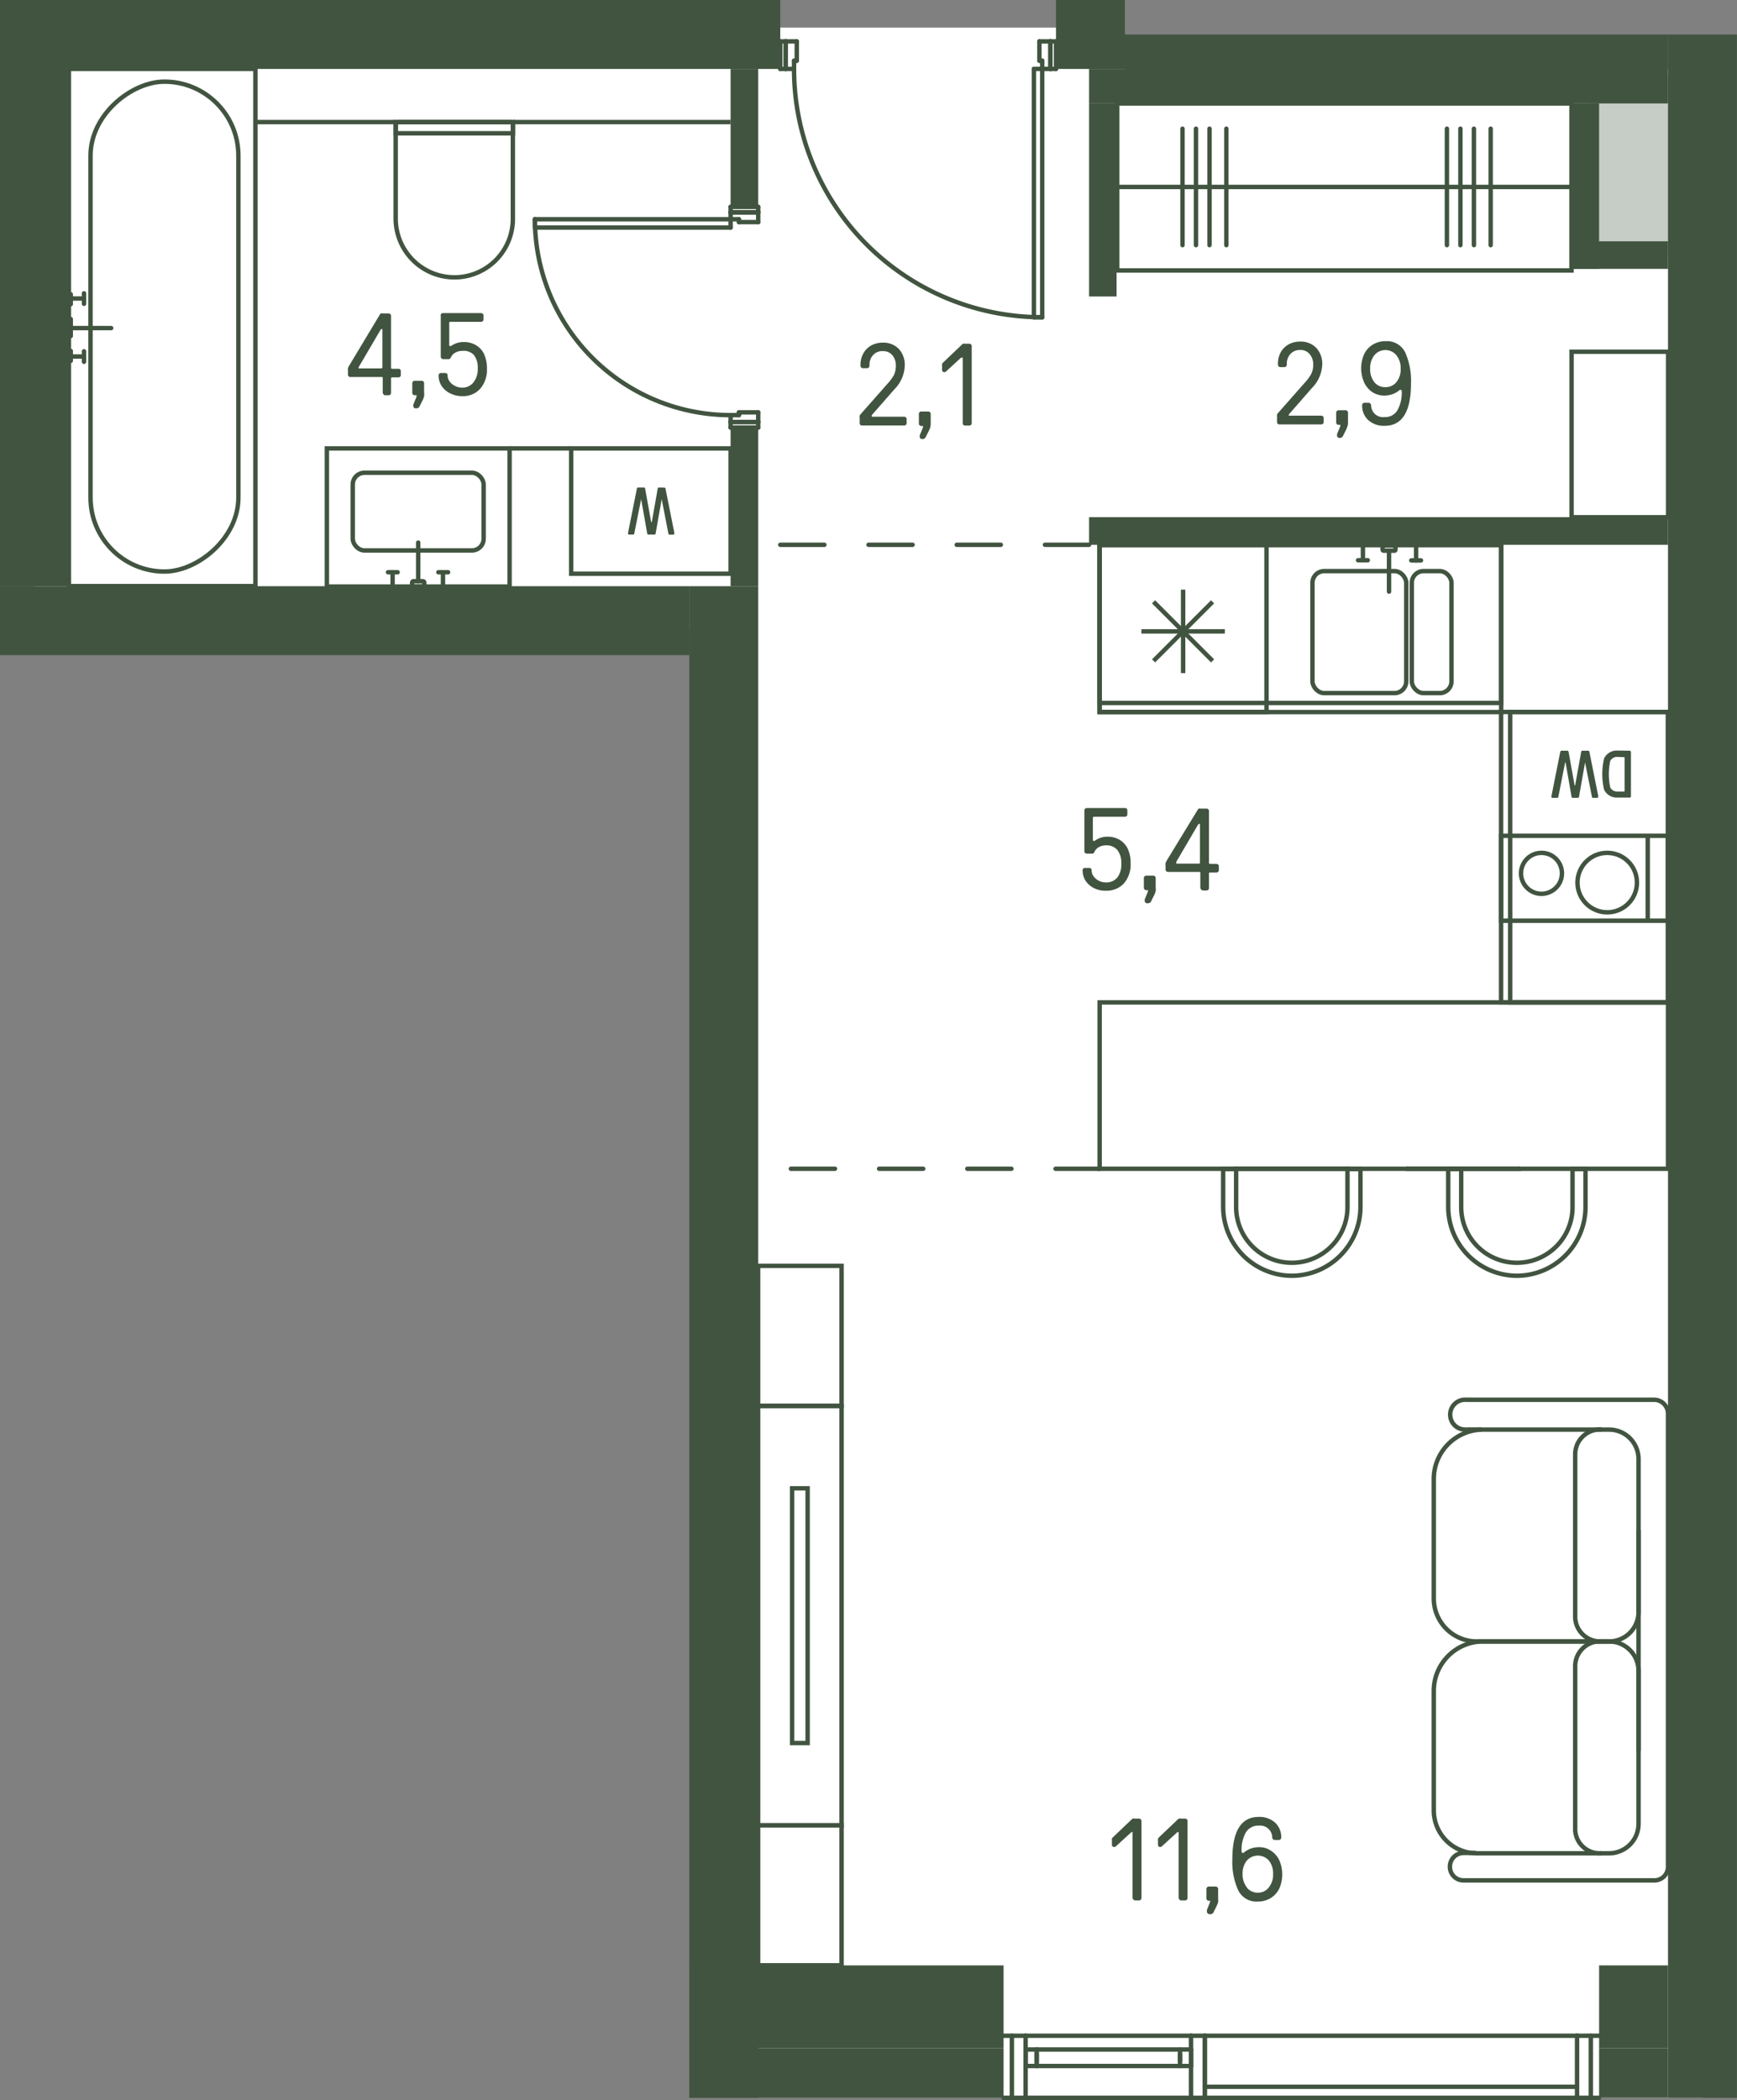 <svg id="Layer_1" data-name="Layer 1" xmlns="http://www.w3.org/2000/svg" viewBox="0 0 196.88 237.91"><rect x="0" y="0" width="196.88" height="237.91" fill="#808080" stroke="none"/><path id="fl856" d="M3.91,71.46V3.38H123.44V8.06H193V237.91H82V71.46Z" transform="translate(0 -0.25)" fill="#fff"/><g id="LINE"><line x1="136.56" y1="236.41" x2="178.75" y2="236.41" fill="none" stroke="#415440" stroke-linecap="round" stroke-linejoin="round" stroke-width="0.5"/></g><g id="LINE-2" data-name="LINE"><line x1="117.5" y1="233.52" x2="117.5" y2="232.73" fill="none" stroke="#415440" stroke-linecap="round" stroke-linejoin="round" stroke-width="0.5"/></g><g id="LINE-3" data-name="LINE"><line x1="133.75" y1="232.73" x2="133.75" y2="233.52" fill="none" stroke="#415440" stroke-linecap="round" stroke-linejoin="round" stroke-width="0.5"/></g><g id="LINE-4" data-name="LINE"><line x1="133.75" y1="234.06" x2="133.75" y2="232.19" fill="none" stroke="#415440" stroke-linecap="round" stroke-linejoin="round" stroke-width="0.5"/></g><g id="LINE-5" data-name="LINE"><line x1="135" y1="232.19" x2="135" y2="234.06" fill="none" stroke="#415440" stroke-linecap="round" stroke-linejoin="round" stroke-width="0.5"/></g><g id="LINE-6" data-name="LINE"><line x1="116.25" y1="234.06" x2="116.25" y2="232.19" fill="none" stroke="#415440" stroke-linecap="round" stroke-linejoin="round" stroke-width="0.5"/></g><g id="LINE-7" data-name="LINE"><line x1="117.5" y1="232.19" x2="117.5" y2="234.06" fill="none" stroke="#415440" stroke-linecap="round" stroke-linejoin="round" stroke-width="0.5"/></g><g id="LINE-8" data-name="LINE"><line x1="116.25" y1="234.06" x2="135" y2="234.06" fill="none" stroke="#415440" stroke-linecap="round" stroke-linejoin="round" stroke-width="0.5"/></g><g id="LINE-9" data-name="LINE"><line x1="117.5" y1="234.06" x2="117.5" y2="232.19" fill="none" stroke="#415440" stroke-linecap="round" stroke-linejoin="round" stroke-width="0.5"/></g><g id="LINE-10" data-name="LINE"><line x1="135" y1="232.19" x2="116.25" y2="232.19" fill="none" stroke="#415440" stroke-linecap="round" stroke-linejoin="round" stroke-width="0.5"/></g><g id="LINE-11" data-name="LINE"><line x1="180.31" y1="230.63" x2="180.31" y2="237.66" fill="none" stroke="#415440" stroke-linecap="round" stroke-linejoin="round" stroke-width="0.5"/></g><g id="LINE-12" data-name="LINE"><line x1="181.25" y1="237.66" x2="178.75" y2="237.66" fill="none" stroke="#415440" stroke-linecap="round" stroke-linejoin="round" stroke-width="0.5"/></g><g id="LINE-13" data-name="LINE"><line x1="178.75" y1="237.66" x2="178.75" y2="230.63" fill="none" stroke="#415440" stroke-linecap="round" stroke-linejoin="round" stroke-width="0.5"/></g><g id="LINE-14" data-name="LINE"><line x1="178.75" y1="230.63" x2="181.25" y2="230.63" fill="none" stroke="#415440" stroke-linecap="round" stroke-linejoin="round" stroke-width="0.5"/></g><g id="LINE-15" data-name="LINE"><line x1="113.75" y1="230.63" x2="116.25" y2="230.63" fill="none" stroke="#415440" stroke-linecap="round" stroke-linejoin="round" stroke-width="0.5"/></g><g id="LINE-16" data-name="LINE"><line x1="116.25" y1="230.63" x2="116.25" y2="237.66" fill="none" stroke="#415440" stroke-linecap="round" stroke-linejoin="round" stroke-width="0.5"/></g><g id="LINE-17" data-name="LINE"><line x1="116.25" y1="237.66" x2="113.75" y2="237.66" fill="none" stroke="#415440" stroke-linecap="round" stroke-linejoin="round" stroke-width="0.5"/></g><g id="LINE-18" data-name="LINE"><line x1="114.69" y1="237.66" x2="114.69" y2="230.63" fill="none" stroke="#415440" stroke-linecap="round" stroke-linejoin="round" stroke-width="0.5"/></g><g id="LINE-19" data-name="LINE"><line x1="135" y1="237.66" x2="135" y2="230.63" fill="none" stroke="#415440" stroke-linecap="round" stroke-linejoin="round" stroke-width="0.5"/></g><g id="LINE-20" data-name="LINE"><line x1="135" y1="230.63" x2="116.25" y2="230.63" fill="none" stroke="#415440" stroke-linecap="round" stroke-linejoin="round" stroke-width="0.5"/></g><g id="LINE-21" data-name="LINE"><line x1="135" y1="237.66" x2="116.25" y2="237.66" fill="none" stroke="#415440" stroke-linecap="round" stroke-linejoin="round" stroke-width="0.5"/></g><g id="LINE-22" data-name="LINE"><line x1="135" y1="230.63" x2="136.56" y2="230.63" fill="none" stroke="#415440" stroke-linecap="round" stroke-linejoin="round" stroke-width="0.5"/></g><g id="LINE-23" data-name="LINE"><line x1="136.56" y1="230.63" x2="136.56" y2="237.66" fill="none" stroke="#415440" stroke-linecap="round" stroke-linejoin="round" stroke-width="0.5"/></g><g id="LINE-24" data-name="LINE"><line x1="136.56" y1="237.66" x2="135" y2="237.66" fill="none" stroke="#415440" stroke-linecap="round" stroke-linejoin="round" stroke-width="0.5"/></g><g id="LINE-25" data-name="LINE"><line x1="136.56" y1="230.63" x2="136.56" y2="237.66" fill="none" stroke="#415440" stroke-linecap="round" stroke-linejoin="round" stroke-width="0.5"/></g><g id="LINE-26" data-name="LINE"><line x1="178.75" y1="230.63" x2="136.56" y2="230.63" fill="none" stroke="#415440" stroke-linecap="round" stroke-linejoin="round" stroke-width="0.5"/></g><g id="LINE-27" data-name="LINE"><line x1="178.75" y1="237.66" x2="136.56" y2="237.66" fill="none" stroke="#415440" stroke-linecap="round" stroke-linejoin="round" stroke-width="0.5"/></g><rect x="142.92" y="-4.32" width="18.92" height="51.49" transform="translate(173.8 -131.2) rotate(90)" fill="none" stroke="#415440" stroke-miterlimit="10" stroke-width="0.5"/><line x1="178.12" y1="21.18" x2="126.63" y2="21.18" fill="none" stroke="#415440" stroke-miterlimit="10" stroke-width="0.5"/><line x1="168.96" y1="14.58" x2="168.96" y2="27.77" fill="none" stroke="#415440" stroke-linecap="round" stroke-linejoin="round" stroke-width="0.5"/><line x1="167.06" y1="14.58" x2="167.06" y2="27.77" fill="none" stroke="#415440" stroke-linecap="round" stroke-linejoin="round" stroke-width="0.5"/><line x1="165.53" y1="14.58" x2="165.53" y2="27.77" fill="none" stroke="#415440" stroke-linecap="round" stroke-linejoin="round" stroke-width="0.5"/><line x1="164" y1="14.58" x2="164" y2="27.77" fill="none" stroke="#415440" stroke-linecap="round" stroke-linejoin="round" stroke-width="0.5"/><line x1="139" y1="14.58" x2="139" y2="27.77" fill="none" stroke="#415440" stroke-linecap="round" stroke-linejoin="round" stroke-width="0.5"/><line x1="137.09" y1="14.58" x2="137.09" y2="27.77" fill="none" stroke="#415440" stroke-linecap="round" stroke-linejoin="round" stroke-width="0.5"/><line x1="135.56" y1="14.58" x2="135.56" y2="27.77" fill="none" stroke="#415440" stroke-linecap="round" stroke-linejoin="round" stroke-width="0.5"/><line x1="134.03" y1="14.58" x2="134.03" y2="27.77" fill="none" stroke="#415440" stroke-linecap="round" stroke-linejoin="round" stroke-width="0.5"/><rect x="137.94" y="48.7" width="18.92" height="45.51" transform="translate(218.85 -76.19) rotate(90)" fill="none" stroke="#415440" stroke-miterlimit="10" stroke-width="0.5"/><rect x="124.64" y="62" width="45.51" height="17.89" transform="translate(294.79 141.64) rotate(180)" fill="none" stroke="#415440" stroke-miterlimit="10" stroke-width="0.5"/><rect x="170.15" y="80.91" width="18.92" height="32.9" transform="translate(359.21 194.47) rotate(180)" fill="none" stroke="#415440" stroke-miterlimit="10" stroke-width="0.5"/><rect x="163.67" y="88.42" width="32.9" height="17.89" transform="translate(82.75 277.23) rotate(-90)" fill="none" stroke="#415440" stroke-miterlimit="10" stroke-width="0.5"/><circle cx="182.17" cy="99.99" r="3.37" fill="none" stroke="#415440" stroke-miterlimit="10" stroke-width="0.5"/><circle cx="174.72" cy="98.94" r="2.32" fill="none" stroke="#415440" stroke-miterlimit="10" stroke-width="0.5"/><rect x="170.15" y="94.95" width="18.92" height="9.62" transform="translate(359.21 199.26) rotate(180)" fill="none" stroke="#415440" stroke-miterlimit="10" stroke-width="0.5"/><line x1="186.76" y1="104.32" x2="186.76" y2="94.7" fill="none" stroke="#415440" stroke-miterlimit="10" stroke-width="0.5"/><rect x="124.64" y="62" width="18.92" height="18.92" transform="translate(268.19 142.66) rotate(180)" fill="none" stroke="#415440" stroke-miterlimit="10" stroke-width="0.5"/><line x1="137.44" y1="68.18" x2="130.75" y2="74.87" fill="none" stroke="#415440" stroke-miterlimit="10" stroke-width="0.5"/><line x1="134.1" y1="66.8" x2="134.1" y2="76.26" fill="none" stroke="#415440" stroke-miterlimit="10" stroke-width="0.5"/><line x1="130.75" y1="68.18" x2="137.44" y2="74.87" fill="none" stroke="#415440" stroke-miterlimit="10" stroke-width="0.5"/><line x1="138.83" y1="71.53" x2="129.37" y2="71.53" fill="none" stroke="#415440" stroke-miterlimit="10" stroke-width="0.5"/><path d="M184.71,85.3a.16.16,0,0,1,.15.16v5a.15.15,0,0,1-.15.15H183.3a1.6,1.6,0,0,1-1.48-.88,7.69,7.69,0,0,1,0-3.57,1.6,1.6,0,0,1,1.48-.88ZM183.3,86a.88.88,0,0,0-.79.46,7.33,7.33,0,0,0,0,3,.88.88,0,0,0,.79.46h.76c.06,0,.08,0,.08-.07V86.1s0-.07-.08-.07Z" transform="translate(0 -0.25)" fill="#415440"/><path d="M180,85.3a.14.14,0,0,1,.15.12l1,5a.89.89,0,0,1,0,.11c0,.08-.06.11-.15.11h-.42c-.08,0-.13,0-.14-.11l-.78-3.9a0,0,0,0,0,0,0h0a0,0,0,0,0,0,0l-.69,3.9c0,.08-.06.11-.14.11h-.55a.13.13,0,0,1-.15-.11l-.68-3.9s0,0,0,0h0s0,0-.05,0l-.77,3.9a.12.12,0,0,1-.14.11H176c-.09,0-.15,0-.15-.11a.89.89,0,0,1,0-.11l1-5a.14.14,0,0,1,.15-.12h.64a.14.14,0,0,1,.15.12l.68,3.78c0,.06.06.06.07,0l.68-3.78a.13.13,0,0,1,.14-.12Z" transform="translate(0 -0.25)" fill="#415440"/><rect x="148.76" y="64.96" width="10.63" height="13.82" rx="1.33" transform="translate(308.15 143.48) rotate(180)" fill="none" stroke="#415440" stroke-miterlimit="10" stroke-width="0.5"/><rect x="160.02" y="64.96" width="4.5" height="13.82" rx="1.33" transform="translate(324.54 143.48) rotate(180)" fill="none" stroke="#415440" stroke-miterlimit="10" stroke-width="0.5"/><line x1="157.44" y1="67.02" x2="157.44" y2="62.39" fill="none" stroke="#415440" stroke-linecap="round" stroke-miterlimit="10" stroke-width="0.5"/><rect x="156.71" y="62.05" width="1.46" height="0.59" rx="0.11" stroke-width="0.5" fill="none" stroke="#415440" stroke-linecap="round" stroke-miterlimit="10" transform="translate(314.88 124.44) rotate(180)"/><line x1="154.48" y1="63.47" x2="154.48" y2="61.8" fill="none" stroke="#415440" stroke-linecap="round" stroke-miterlimit="10" stroke-width="0.5"/><line x1="155.03" y1="63.47" x2="153.93" y2="63.47" fill="none" stroke="#415440" stroke-linecap="round" stroke-miterlimit="10" stroke-width="0.5"/><line x1="160.51" y1="63.49" x2="160.51" y2="61.72" fill="none" stroke="#415440" stroke-linecap="round" stroke-miterlimit="10" stroke-width="0.5"/><line x1="161.06" y1="63.49" x2="159.96" y2="63.49" fill="none" stroke="#415440" stroke-linecap="round" stroke-miterlimit="10" stroke-width="0.5"/><path d="M165.85,162.2h15a4.87,4.87,0,0,1,4.87,4.87V180.6a5.6,5.6,0,0,1-5.6,5.6H165.85a3.34,3.34,0,0,1-3.34-3.34V165.54A3.34,3.34,0,0,1,165.85,162.2Z" transform="translate(348.23 348.16) rotate(180)" fill="none" stroke="#415440" stroke-miterlimit="10" stroke-width="0.5"/><path d="M181.54,186.2a2.82,2.82,0,0,1-3-2.66V164.87a2.83,2.83,0,0,1,3-2.67" transform="translate(0 -0.25)" fill="none" stroke="#415440" stroke-miterlimit="10" stroke-width="0.5"/><path d="M165.85,186.2h15a4.87,4.87,0,0,1,4.87,4.87V204.6a5.6,5.6,0,0,1-5.6,5.6H165.85a3.34,3.34,0,0,1-3.34-3.34V189.54A3.34,3.34,0,0,1,165.85,186.2Z" transform="translate(348.23 396.16) rotate(180)" fill="none" stroke="#415440" stroke-miterlimit="10" stroke-width="0.5"/><path d="M181.54,210.2a2.77,2.77,0,0,1-3-2.6V188.88a2.83,2.83,0,0,1,3-2.68h1.22" transform="translate(0 -0.25)" fill="none" stroke="#415440" stroke-miterlimit="10" stroke-width="0.5"/><path d="M179.63,162.2" transform="translate(0 -0.25)" fill="none" stroke="#415440" stroke-miterlimit="10" stroke-width="0.5"/><path d="M167.9,162.2h-1.71a1.69,1.69,0,1,1,0-3.37h21.29a1.58,1.58,0,0,1,1.58,1.58v51.32h0v0h0a1.54,1.54,0,0,1-1.55,1.55H165.89a1.54,1.54,0,0,1-1.55-1.55h0a1.55,1.55,0,0,1,1.55-1.56h1.41" transform="translate(0 -0.25)" fill="none" stroke="#415440" stroke-miterlimit="10" stroke-width="0.5"/><line x1="185.72" y1="198.35" x2="185.72" y2="173.34" fill="none" stroke="#415440" stroke-miterlimit="10" stroke-width="0.5"/><rect x="89.79" y="168.85" width="1.76" height="28.86" transform="translate(181.33 366.32) rotate(180)" fill="none" stroke="#415440" stroke-miterlimit="10" stroke-width="0.5"/><rect x="85.94" y="159.52" width="9.46" height="47.52" transform="translate(181.33 366.32) rotate(180)" fill="none" stroke="#415440" stroke-miterlimit="10" stroke-width="0.5"/><path d="M146.13,120.39" transform="translate(0 -0.25)" fill="none" stroke="#415440" stroke-linecap="round" stroke-miterlimit="10" stroke-width="0.5"/><path d="M178.24,137a6.31,6.31,0,0,1-12.62,0v-4.31h-1.47V137a7.8,7.8,0,0,0,7.78,7.78h0a7.8,7.8,0,0,0,7.78-7.78v-4.31h-1.47Z" transform="translate(0 -0.25)" fill="none" stroke="#415440" stroke-linecap="round" stroke-miterlimit="10" stroke-width="0.5"/><polyline points="159.56 132.38 159.56 132.41 172.18 132.41 172.18 132.38" fill="none" stroke="#415440" stroke-linecap="round" stroke-miterlimit="10" stroke-width="0.5"/><path d="M152.73,137a6.31,6.31,0,0,1-12.62,0v-4.31h-1.47V137a7.8,7.8,0,0,0,7.78,7.78h0A7.8,7.8,0,0,0,154.2,137v-4.31h-1.47Z" transform="translate(0 -0.25)" fill="none" stroke="#415440" stroke-linecap="round" stroke-miterlimit="10" stroke-width="0.5"/><polyline points="140.11 132.38 140.11 132.41 152.73 132.41 152.73 132.38" fill="none" stroke="#415440" stroke-linecap="round" stroke-miterlimit="10" stroke-width="0.5"/><rect x="124.64" y="113.56" width="64.42" height="18.85" fill="none" stroke="#415440" stroke-linecap="round" stroke-miterlimit="10" stroke-width="0.5"/><rect x="-10.92" y="26.79" width="58.59" height="21.14" transform="translate(55.74 18.73) rotate(90)" fill="none" stroke="#415440" stroke-miterlimit="10" stroke-width="0.5"/><rect x="-9.1" y="28.87" width="55.5" height="16.76" rx="8.38" transform="translate(55.89 18.35) rotate(90)" fill="none" stroke="#415440" stroke-miterlimit="10" stroke-width="0.5"/><line x1="12.6" y1="37.17" x2="8.02" y2="37.17" fill="none" stroke="#415440" stroke-linecap="round" stroke-miterlimit="10" stroke-width="0.5"/><line x1="8.02" y1="36.15" x2="8.02" y2="38.07" fill="none" stroke="#415440" stroke-linecap="round" stroke-miterlimit="10" stroke-width="0.5"/><line x1="9.52" y1="39.8" x2="9.52" y2="40.99" fill="none" stroke="#415440" stroke-linecap="round" stroke-miterlimit="10" stroke-width="0.5"/><line x1="7.97" y1="40.39" x2="9.45" y2="40.39" fill="none" stroke="#415440" stroke-linecap="round" stroke-miterlimit="10" stroke-width="0.5"/><line x1="8.02" y1="39.76" x2="8.02" y2="40.88" fill="none" stroke="#415440" stroke-linecap="round" stroke-miterlimit="10" stroke-width="0.5"/><line x1="8.02" y1="33.34" x2="8.02" y2="34.46" fill="none" stroke="#415440" stroke-linecap="round" stroke-miterlimit="10" stroke-width="0.5"/><line x1="9.52" y1="33.82" x2="8.02" y2="33.82" fill="none" stroke="#415440" stroke-linecap="round" stroke-miterlimit="10" stroke-width="0.5"/><line x1="9.52" y1="33.23" x2="9.52" y2="34.42" fill="none" stroke="#415440" stroke-linecap="round" stroke-miterlimit="10" stroke-width="0.5"/><rect x="37.05" y="50.8" width="20.71" height="15.65" fill="none" stroke="#415440" stroke-miterlimit="10" stroke-width="0.5"/><rect x="39.98" y="53.56" width="14.84" height="8.8" rx="1.33" fill="none" stroke="#415440" stroke-miterlimit="10" stroke-width="0.5"/><path d="M47.4,61.72" transform="translate(0 -0.25)" fill="none" stroke="#415440" stroke-miterlimit="10" stroke-width="0.5"/><rect x="46.71" y="65.85" width="1.38" height="0.6" rx="0.14" fill="none" stroke="#415440" stroke-linecap="round" stroke-miterlimit="10" stroke-width="0.5"/><line x1="47.4" y1="61.47" x2="47.4" y2="65.85" fill="none" stroke="#415440" stroke-linecap="round" stroke-miterlimit="10" stroke-width="0.5"/><line x1="50.21" y1="64.9" x2="50.21" y2="66.39" fill="none" stroke="#415440" stroke-linecap="round" stroke-miterlimit="10" stroke-width="0.5"/><line x1="49.69" y1="64.83" x2="50.79" y2="64.83" fill="none" stroke="#415440" stroke-linecap="round" stroke-miterlimit="10" stroke-width="0.5"/><line x1="44.5" y1="64.91" x2="44.5" y2="66.4" fill="none" stroke="#415440" stroke-linecap="round" stroke-miterlimit="10" stroke-width="0.5"/><line x1="43.98" y1="64.83" x2="45.07" y2="64.83" fill="none" stroke="#415440" stroke-linecap="round" stroke-miterlimit="10" stroke-width="0.5"/><path d="M42.94,16.24H53.67a6.62,6.62,0,0,1,6.62,6.62v0a6.66,6.66,0,0,1-6.66,6.66H42.94a.24.24,0,0,1-.24-.24V16.48a.24.24,0,0,1,.24-.24Z" transform="translate(74.37 -28.87) rotate(90)" fill="none" stroke="#415440" stroke-miterlimit="10" stroke-width="0.5"/><rect x="50.86" y="8.07" width="1.27" height="13.28" transform="translate(66.21 -37.03) rotate(90)" fill="none" stroke="#415440" stroke-miterlimit="10" stroke-width="0.5"/><line x1="58.13" y1="13.83" x2="82.81" y2="13.83" fill="none" stroke="#415440" stroke-miterlimit="10" stroke-width="0.5"/><line x1="44.85" y1="13.83" x2="28.95" y2="13.83" fill="none" stroke="#415440" stroke-miterlimit="10" stroke-width="0.5"/><path d="M75.28,55.49a.14.14,0,0,1,.15.11l1,5a.65.65,0,0,1,0,.11c0,.07-.06.11-.15.11H75.9a.13.13,0,0,1-.14-.11L75,56.8s0,0,0,0h0s0,0,0,0l-.69,3.9a.13.13,0,0,1-.14.11H73.5a.13.13,0,0,1-.14-.11l-.69-3.9a0,0,0,0,0,0,0h0a0,0,0,0,0,0,0l-.78,3.9a.13.13,0,0,1-.14.11h-.41c-.1,0-.15,0-.15-.11a.49.49,0,0,1,0-.11l1-5a.13.13,0,0,1,.14-.11h.65a.13.13,0,0,1,.14.11l.68,3.78c0,.06.07.06.08,0l.67-3.78a.13.13,0,0,1,.14-.11Z" transform="translate(0 -0.25)" fill="#415440"/><rect x="64.74" y="51.05" width="18.07" height="14.2" transform="translate(147.55 116.05) rotate(180)" fill="none" stroke="#415440" stroke-miterlimit="10" stroke-width="0.5"/><line x1="57.75" y1="50.8" x2="64.74" y2="50.8" fill="none" stroke="#415440" stroke-miterlimit="10" stroke-width="0.5"/><rect x="178.12" y="40.09" width="10.94" height="18.75" transform="translate(367.19 98.69) rotate(180)" fill="none" stroke="#415440" stroke-miterlimit="10" stroke-width="0.5"/><rect x="85.94" y="207.05" width="9.46" height="15.86" transform="translate(181.33 429.7) rotate(180)" fill="none" stroke="#415440" stroke-miterlimit="10" stroke-width="0.5"/><rect x="85.94" y="143.66" width="9.46" height="15.86" transform="translate(181.33 302.93) rotate(180)" fill="none" stroke="#415440" stroke-miterlimit="10" stroke-width="0.5"/><g id="ARC"><path d="M90,8.06a28.12,28.12,0,0,0,28.13,28.13" transform="translate(0 -0.25)" fill="none" stroke="#415440" stroke-linecap="round" stroke-linejoin="round" stroke-width="0.5"/></g><g id="LINE-28" data-name="LINE"><line x1="119.06" y1="7.81" x2="119.06" y2="4.69" fill="none" stroke="#415440" stroke-linecap="round" stroke-linejoin="round" stroke-width="0.5"/></g><g id="LINE-29" data-name="LINE"><line x1="119.69" y1="7.81" x2="119.06" y2="7.81" fill="none" stroke="#415440" stroke-linecap="round" stroke-linejoin="round" stroke-width="0.5"/></g><g id="LINE-30" data-name="LINE"><line x1="119.69" y1="4.69" x2="119.69" y2="7.81" fill="none" stroke="#415440" stroke-linecap="round" stroke-linejoin="round" stroke-width="0.5"/></g><g id="LINE-31" data-name="LINE"><line x1="119.06" y1="4.69" x2="119.69" y2="4.69" fill="none" stroke="#415440" stroke-linecap="round" stroke-linejoin="round" stroke-width="0.5"/></g><g id="LINE-32" data-name="LINE"><line x1="88.44" y1="4.69" x2="89.06" y2="4.69" fill="none" stroke="#415440" stroke-linecap="round" stroke-linejoin="round" stroke-width="0.5"/></g><g id="LINE-33" data-name="LINE"><line x1="88.44" y1="7.81" x2="88.44" y2="4.69" fill="none" stroke="#415440" stroke-linecap="round" stroke-linejoin="round" stroke-width="0.5"/></g><g id="LINE-34" data-name="LINE"><line x1="89.06" y1="7.81" x2="88.44" y2="7.81" fill="none" stroke="#415440" stroke-linecap="round" stroke-linejoin="round" stroke-width="0.5"/></g><g id="LINE-35" data-name="LINE"><line x1="89.06" y1="4.69" x2="89.06" y2="7.81" fill="none" stroke="#415440" stroke-linecap="round" stroke-linejoin="round" stroke-width="0.5"/></g><g id="ARC-2" data-name="ARC"><path d="M60.63,25.09A22.18,22.18,0,0,0,82.81,47.28" transform="translate(0 -0.25)" fill="none" stroke="#415440" stroke-linecap="round" stroke-linejoin="round" stroke-width="0.5"/></g><g id="LINE-36" data-name="LINE"><line x1="85.94" y1="24.06" x2="85.94" y2="23.44" fill="none" stroke="#415440" stroke-linecap="round" stroke-linejoin="round" stroke-width="0.5"/></g><g id="LINE-37" data-name="LINE"><line x1="85.94" y1="23.44" x2="82.81" y2="23.44" fill="none" stroke="#415440" stroke-linecap="round" stroke-linejoin="round" stroke-width="0.5"/></g><g id="LINE-38" data-name="LINE"><line x1="82.81" y1="23.44" x2="82.81" y2="24.06" fill="none" stroke="#415440" stroke-linecap="round" stroke-linejoin="round" stroke-width="0.5"/></g><g id="LINE-39" data-name="LINE"><line x1="82.81" y1="24.06" x2="85.94" y2="24.06" fill="none" stroke="#415440" stroke-linecap="round" stroke-linejoin="round" stroke-width="0.5"/></g><g id="LINE-40" data-name="LINE"><line x1="85.94" y1="47.81" x2="82.81" y2="47.81" fill="none" stroke="#415440" stroke-linecap="round" stroke-linejoin="round" stroke-width="0.5"/></g><g id="LINE-41" data-name="LINE"><line x1="82.81" y1="47.81" x2="82.81" y2="48.44" fill="none" stroke="#415440" stroke-linecap="round" stroke-linejoin="round" stroke-width="0.5"/></g><g id="LINE-42" data-name="LINE"><line x1="82.81" y1="48.44" x2="85.94" y2="48.44" fill="none" stroke="#415440" stroke-linecap="round" stroke-linejoin="round" stroke-width="0.5"/></g><g id="LINE-43" data-name="LINE"><line x1="85.94" y1="48.44" x2="85.94" y2="47.81" fill="none" stroke="#415440" stroke-linecap="round" stroke-linejoin="round" stroke-width="0.5"/></g><g id="LINE-44" data-name="LINE"><line x1="117.19" y1="35.94" x2="117.19" y2="7.81" fill="none" stroke="#415440" stroke-linecap="round" stroke-linejoin="round" stroke-width="0.5"/></g><g id="LINE-45" data-name="LINE"><line x1="118.13" y1="35.94" x2="117.19" y2="35.94" fill="none" stroke="#415440" stroke-linecap="round" stroke-linejoin="round" stroke-width="0.5"/></g><g id="LINE-46" data-name="LINE"><line x1="118.13" y1="7.81" x2="118.13" y2="35.94" fill="none" stroke="#415440" stroke-linecap="round" stroke-linejoin="round" stroke-width="0.5"/></g><g id="LINE-47" data-name="LINE"><line x1="117.19" y1="7.81" x2="118.13" y2="7.81" fill="none" stroke="#415440" stroke-linecap="round" stroke-linejoin="round" stroke-width="0.5"/></g><g id="LINE-48" data-name="LINE"><line x1="60.63" y1="25.78" x2="82.81" y2="25.78" fill="none" stroke="#415440" stroke-linecap="round" stroke-linejoin="round" stroke-width="0.5"/></g><g id="LINE-49" data-name="LINE"><line x1="60.63" y1="24.84" x2="60.63" y2="25.78" fill="none" stroke="#415440" stroke-linecap="round" stroke-linejoin="round" stroke-width="0.5"/></g><g id="LINE-50" data-name="LINE"><line x1="82.81" y1="24.84" x2="60.63" y2="24.84" fill="none" stroke="#415440" stroke-linecap="round" stroke-linejoin="round" stroke-width="0.5"/></g><g id="LINE-51" data-name="LINE"><line x1="82.81" y1="25.78" x2="82.81" y2="24.84" fill="none" stroke="#415440" stroke-linecap="round" stroke-linejoin="round" stroke-width="0.5"/></g><g id="LINE-52" data-name="LINE"><line x1="117.81" y1="4.69" x2="119.06" y2="4.69" fill="none" stroke="#415440" stroke-linecap="round" stroke-linejoin="round" stroke-width="0.5"/></g><g id="LINE-53" data-name="LINE"><line x1="117.81" y1="6.88" x2="117.81" y2="4.69" fill="none" stroke="#415440" stroke-linecap="round" stroke-linejoin="round" stroke-width="0.5"/></g><g id="LINE-54" data-name="LINE"><line x1="118.13" y1="6.88" x2="117.81" y2="6.88" fill="none" stroke="#415440" stroke-linecap="round" stroke-linejoin="round" stroke-width="0.5"/></g><g id="LINE-55" data-name="LINE"><line x1="118.13" y1="7.81" x2="118.13" y2="6.88" fill="none" stroke="#415440" stroke-linecap="round" stroke-linejoin="round" stroke-width="0.5"/></g><g id="LINE-56" data-name="LINE"><line x1="119.06" y1="7.81" x2="118.13" y2="7.81" fill="none" stroke="#415440" stroke-linecap="round" stroke-linejoin="round" stroke-width="0.5"/></g><g id="LINE-57" data-name="LINE"><line x1="119.06" y1="4.69" x2="119.06" y2="7.81" fill="none" stroke="#415440" stroke-linecap="round" stroke-linejoin="round" stroke-width="0.5"/></g><g id="LINE-58" data-name="LINE"><line x1="89.06" y1="7.81" x2="89.06" y2="4.69" fill="none" stroke="#415440" stroke-linecap="round" stroke-linejoin="round" stroke-width="0.5"/></g><g id="LINE-59" data-name="LINE"><line x1="90" y1="7.81" x2="89.06" y2="7.81" fill="none" stroke="#415440" stroke-linecap="round" stroke-linejoin="round" stroke-width="0.5"/></g><g id="LINE-60" data-name="LINE"><line x1="90" y1="6.88" x2="90" y2="7.81" fill="none" stroke="#415440" stroke-linecap="round" stroke-linejoin="round" stroke-width="0.5"/></g><g id="LINE-61" data-name="LINE"><line x1="90.31" y1="6.88" x2="90" y2="6.88" fill="none" stroke="#415440" stroke-linecap="round" stroke-linejoin="round" stroke-width="0.5"/></g><g id="LINE-62" data-name="LINE"><line x1="90.31" y1="4.69" x2="90.31" y2="6.88" fill="none" stroke="#415440" stroke-linecap="round" stroke-linejoin="round" stroke-width="0.5"/></g><g id="LINE-63" data-name="LINE"><line x1="89.06" y1="4.69" x2="90.31" y2="4.69" fill="none" stroke="#415440" stroke-linecap="round" stroke-linejoin="round" stroke-width="0.5"/></g><g id="LINE-64" data-name="LINE"><line x1="85.94" y1="24.06" x2="82.81" y2="24.06" fill="none" stroke="#415440" stroke-linecap="round" stroke-linejoin="round" stroke-width="0.5"/></g><g id="LINE-65" data-name="LINE"><line x1="82.81" y1="24.06" x2="82.81" y2="24.84" fill="none" stroke="#415440" stroke-linecap="round" stroke-linejoin="round" stroke-width="0.5"/></g><g id="LINE-66" data-name="LINE"><line x1="82.81" y1="24.84" x2="83.75" y2="24.84" fill="none" stroke="#415440" stroke-linecap="round" stroke-linejoin="round" stroke-width="0.5"/></g><g id="LINE-67" data-name="LINE"><line x1="83.75" y1="24.84" x2="83.75" y2="25.16" fill="none" stroke="#415440" stroke-linecap="round" stroke-linejoin="round" stroke-width="0.5"/></g><g id="LINE-68" data-name="LINE"><line x1="83.75" y1="25.16" x2="85.94" y2="25.16" fill="none" stroke="#415440" stroke-linecap="round" stroke-linejoin="round" stroke-width="0.5"/></g><g id="LINE-69" data-name="LINE"><line x1="85.94" y1="25.16" x2="85.94" y2="24.06" fill="none" stroke="#415440" stroke-linecap="round" stroke-linejoin="round" stroke-width="0.5"/></g><g id="LINE-70" data-name="LINE"><line x1="85.94" y1="47.81" x2="85.94" y2="46.72" fill="none" stroke="#415440" stroke-linecap="round" stroke-linejoin="round" stroke-width="0.5"/></g><g id="LINE-71" data-name="LINE"><line x1="85.94" y1="46.72" x2="83.75" y2="46.72" fill="none" stroke="#415440" stroke-linecap="round" stroke-linejoin="round" stroke-width="0.5"/></g><g id="LINE-72" data-name="LINE"><line x1="83.75" y1="46.72" x2="83.75" y2="47.03" fill="none" stroke="#415440" stroke-linecap="round" stroke-linejoin="round" stroke-width="0.5"/></g><g id="LINE-73" data-name="LINE"><line x1="83.75" y1="47.03" x2="82.81" y2="47.03" fill="none" stroke="#415440" stroke-linecap="round" stroke-linejoin="round" stroke-width="0.5"/></g><g id="LINE-74" data-name="LINE"><line x1="82.81" y1="47.03" x2="82.81" y2="47.81" fill="none" stroke="#415440" stroke-linecap="round" stroke-linejoin="round" stroke-width="0.5"/></g><g id="LINE-75" data-name="LINE"><line x1="82.81" y1="47.81" x2="85.94" y2="47.81" fill="none" stroke="#415440" stroke-linecap="round" stroke-linejoin="round" stroke-width="0.5"/></g><polygon points="41.5 0 4.75 0 4.75 7.81 88.44 7.81 88.44 0 56.2 0 41.5 0 41.5 0" fill="#415440" fill-rule="evenodd"/><polygon points="78.13 232.03 78.13 237.66 113.75 237.66 113.75 232.03 105.81 232.03 78.13 232.03 78.13 232.03" fill="#415440" fill-rule="evenodd"/><polygon points="119.69 0 119.69 7.81 127.5 7.81 127.5 0 119.69 0 119.69 0" fill="#415440" fill-rule="evenodd"/><polygon points="127.5 3.91 127.5 7.81 123.44 7.81 123.44 11.72 189.06 11.72 189.06 3.91 160 3.91 127.5 3.91 127.5 3.91" fill="#415440" fill-rule="evenodd"/><rect x="189.06" y="3.91" width="7.81" height="233.75" fill="#415440"/><rect x="181.25" y="232.03" width="7.81" height="5.62" fill="#415440"/><rect x="181.25" y="222.66" width="7.81" height="9.37" fill="#415440"/><polygon points="105.81 222.66 78.13 222.66 78.13 232.03 113.75 232.03 113.75 222.66 105.81 222.66 105.81 222.66" fill="#415440" fill-rule="evenodd"/><polygon points="78.13 66.41 78.13 237.66 85.94 237.66 85.94 66.41 78.13 66.41 78.13 66.41" fill="#415440" fill-rule="evenodd"/><polygon points="0 66.41 0 74.22 78.13 74.22 78.13 66.41 7.81 66.41 0 66.41 0 66.41" fill="#415440" fill-rule="evenodd"/><polygon points="7.81 0 0 0 0 66.41 7.81 66.41 7.81 25.03 7.81 0 7.81 0" fill="#415440" fill-rule="evenodd"/><polygon points="82.81 7.81 82.81 23.44 85.94 23.44 85.94 7.81 82.81 7.81 82.81 7.81" fill="#415440" fill-rule="evenodd"/><polygon points="85.94 48.44 82.81 48.44 82.81 66.41 85.94 66.41 85.94 48.44 85.94 48.44" fill="#415440" fill-rule="evenodd"/><polygon points="123.44 11.72 123.44 33.59 126.56 33.59 126.56 11.72 123.44 11.72 123.44 11.72" fill="#415440" fill-rule="evenodd"/><polygon points="189.06 58.59 123.44 58.59 123.44 61.72 189.06 61.72 189.06 58.59 189.06 58.59" fill="#415440" fill-rule="evenodd"/><polygon points="178.13 11.72 178.13 30.46 181.25 30.46 181.25 11.72 178.13 11.72 178.13 11.72" fill="#415440" fill-rule="evenodd"/><polygon points="178.13 27.34 178.13 30.46 189.06 30.46 189.06 27.34 181.25 27.34 178.13 27.34 178.13 27.34" fill="#415440" fill-rule="evenodd"/><rect x="179.98" y="8.99" width="10.81" height="20.16" transform="translate(370.78 37.9) rotate(180)" fill="#415440" opacity="0.3"/><line x1="123.44" y1="61.72" x2="85.94" y2="61.72" fill="none" stroke="#415440" stroke-linecap="round" stroke-miterlimit="10" stroke-width="0.5" stroke-dasharray="5 5"/><line x1="124.64" y1="132.41" x2="85.94" y2="132.41" fill="none" stroke="#415440" stroke-linecap="round" stroke-miterlimit="10" stroke-width="0.5" stroke-dasharray="5 5"/><g id="MTEXT"><path d="M97.52,48.39a.25.25,0,0,1-.08-.18v-.68a.36.36,0,0,1,0-.19.69.69,0,0,1,.12-.18l3-3.4a5.44,5.44,0,0,0,.75-1,2.45,2.45,0,0,0,.23-1.08,1.79,1.79,0,0,0-.38-1.17,1.33,1.33,0,0,0-1.1-.48,1.36,1.36,0,0,0-1.11.46,1.58,1.58,0,0,0-.4,1.07v.14a.27.27,0,0,1-.26.26H97.8a.29.29,0,0,1-.19-.08.25.25,0,0,1-.08-.18v-.12a2.61,2.61,0,0,1,.32-1.28,2.24,2.24,0,0,1,.88-.9,2.64,2.64,0,0,1,1.32-.33,2.42,2.42,0,0,1,1.83.71,2.66,2.66,0,0,1,.67,1.9,4,4,0,0,1-1.17,2.67l-2.56,2.92a.19.19,0,0,0,0,.12.08.08,0,0,0,0,.07.12.12,0,0,0,.1,0h3.58a.27.27,0,0,1,.26.26v.47a.22.22,0,0,1-.08.18.25.25,0,0,1-.18.08H97.71A.27.27,0,0,1,97.52,48.39Z" transform="translate(0 -0.25)" fill="#415440"/><path d="M104.32,49.92a.25.25,0,0,1-.07-.19.41.41,0,0,1,0-.17l.36-.89s0,0,0-.07a.16.16,0,0,0,0-.09.11.11,0,0,0-.09,0h-.11a.27.27,0,0,1-.26-.26V47.13a.25.25,0,0,1,.08-.18.22.22,0,0,1,.18-.08h.81a.27.27,0,0,1,.27.26v1.11a1.48,1.48,0,0,1-.05.39c0,.1-.08.24-.15.41l-.36.71a.38.38,0,0,1-.36.24h-.09A.24.24,0,0,1,104.32,49.92Z" transform="translate(0 -0.25)" fill="#415440"/><path d="M109.2,48.39a.25.25,0,0,1-.08-.18V40.88a.12.12,0,0,0,0-.1.11.11,0,0,0-.09,0,.14.14,0,0,0-.11,0l-1.7,1.56a.25.25,0,0,1-.19.07.24.24,0,0,1-.18-.07.24.24,0,0,1-.07-.2v-.39a1.42,1.42,0,0,1,0-.26.54.54,0,0,1,.14-.19l2.1-2a.38.38,0,0,1,.14-.11.39.39,0,0,1,.18,0h.53a.29.29,0,0,1,.19.08.25.25,0,0,1,.08.18v8.75a.25.25,0,0,1-.08.18.29.29,0,0,1-.19.08h-.46A.27.27,0,0,1,109.2,48.39Z" transform="translate(0 -0.25)" fill="#415440"/></g><g id="MTEXT-2" data-name="MTEXT"><path d="M43.46,44.91a.25.25,0,0,1-.08-.18V43.1c0-.09,0-.14-.13-.14H39.7a.24.24,0,0,1-.18-.07.25.25,0,0,1-.08-.19v-.48a.73.73,0,0,1,0-.25,1.27,1.27,0,0,1,.14-.3l3.46-5.76a.49.49,0,0,1,.12-.15.22.22,0,0,1,.16,0h.74a.25.25,0,0,1,.18.08.24.24,0,0,1,.08.19v5.86a.12.12,0,0,0,.13.14h.72a.24.24,0,0,1,.18.07.25.25,0,0,1,.08.19v.45a.25.25,0,0,1-.08.19.24.24,0,0,1-.18.07h-.72a.12.12,0,0,0-.13.14v1.63a.22.22,0,0,1-.08.18.25.25,0,0,1-.18.08h-.45A.27.27,0,0,1,43.46,44.91Zm-2.81-3a.12.12,0,0,0,0,.08.18.18,0,0,0,.1,0h2.46c.09,0,.13-.05.13-.14V37.64a.12.12,0,0,0,0-.1.11.11,0,0,0-.09,0,.12.12,0,0,0-.12.08l-2.45,4.18A.36.36,0,0,0,40.65,41.87Z" transform="translate(0 -0.25)" fill="#415440"/><path d="M46.92,46.44a.29.29,0,0,1-.07-.19.79.79,0,0,1,0-.17l.36-.89a.15.15,0,0,0,0-.07.16.16,0,0,0,0-.09.1.1,0,0,0-.09,0H47a.27.27,0,0,1-.19-.08.25.25,0,0,1-.08-.18V43.65a.25.25,0,0,1,.08-.18.24.24,0,0,1,.19-.08h.81a.22.22,0,0,1,.18.08.25.25,0,0,1,.08.18v1.12a1.4,1.4,0,0,1,0,.38,3.7,3.7,0,0,1-.15.41l-.36.72a.39.39,0,0,1-.35.23h-.1A.24.24,0,0,1,46.92,46.44Z" transform="translate(0 -0.25)" fill="#415440"/><path d="M51.06,44.83a2.38,2.38,0,0,1-1-.85,2.19,2.19,0,0,1-.35-1.2.27.27,0,0,1,.27-.27h.46a.35.35,0,0,1,.21.06.26.26,0,0,1,.08.21,1.14,1.14,0,0,0,.23.68,1.55,1.55,0,0,0,.6.5,1.66,1.66,0,0,0,.79.2,1.55,1.55,0,0,0,1.28-.55A2.37,2.37,0,0,0,54.15,42a2.29,2.29,0,0,0-.45-1.55A1.57,1.57,0,0,0,52.44,40a1.67,1.67,0,0,0-.83.2,1.18,1.18,0,0,0-.53.59.27.27,0,0,1-.27.15h-.58a.29.29,0,0,1-.19-.08.26.26,0,0,1-.08-.19V36A.27.27,0,0,1,50,35.8a.29.29,0,0,1,.19-.08h4.34a.29.29,0,0,1,.19.08.27.27,0,0,1,.08.19v.46a.29.29,0,0,1-.08.19.28.28,0,0,1-.19.07H51.05c-.09,0-.13,0-.13.14v2.43c0,.12,0,.18.13.18a.35.35,0,0,0,.16-.07A2.42,2.42,0,0,1,52.6,39a2.6,2.6,0,0,1,1.34.35,2.29,2.29,0,0,1,.92,1A3.78,3.78,0,0,1,55.19,42a3.25,3.25,0,0,1-.76,2.29,2.6,2.6,0,0,1-2,.84A3,3,0,0,1,51.06,44.83Z" transform="translate(0 -0.25)" fill="#415440"/></g><g id="MTEXT-3" data-name="MTEXT"><path d="M144.83,48.27a.25.25,0,0,1-.08-.19V47.4a.54.54,0,0,1,0-.19.69.69,0,0,1,.12-.18l3-3.4a5.15,5.15,0,0,0,.74-1,2.31,2.31,0,0,0,.24-1.07,1.8,1.8,0,0,0-.39-1.17,1.3,1.3,0,0,0-1.1-.49,1.4,1.4,0,0,0-1.11.47,1.61,1.61,0,0,0-.4,1.07v.13a.27.27,0,0,1-.26.27h-.48a.27.27,0,0,1-.26-.27v-.12a2.63,2.63,0,0,1,.31-1.28,2.27,2.27,0,0,1,.89-.9,2.67,2.67,0,0,1,1.31-.32,2.42,2.42,0,0,1,1.83.71,2.63,2.63,0,0,1,.68,1.9,4,4,0,0,1-1.18,2.66l-2.56,2.93a.28.28,0,0,0-.05.12.09.09,0,0,0,0,.07.18.18,0,0,0,.11,0h3.57a.29.29,0,0,1,.19.08.27.27,0,0,1,.08.19v.46a.29.29,0,0,1-.08.19.28.28,0,0,1-.19.07H145A.24.24,0,0,1,144.83,48.27Z" transform="translate(0 -0.25)" fill="#415440"/><path d="M151.62,49.79a.27.27,0,0,1-.07-.19.79.79,0,0,1,0-.17l.36-.89s0,0,0-.06a.17.17,0,0,0,0-.1.13.13,0,0,0-.09,0h-.1a.26.26,0,0,1-.19-.07.29.29,0,0,1-.08-.19V47a.27.27,0,0,1,.27-.27h.81a.25.25,0,0,1,.18.08.27.27,0,0,1,.08.19v1.11a1.35,1.35,0,0,1-.05.38,3.09,3.09,0,0,1-.15.41l-.36.72a.38.38,0,0,1-.35.24h-.1A.25.25,0,0,1,151.62,49.79Z" transform="translate(0 -0.25)" fill="#415440"/><path d="M159.3,40.23a7.93,7.93,0,0,1,.63,3.45q0,4.82-3,4.81a2.61,2.61,0,0,1-1.85-.65,2.22,2.22,0,0,1-.69-1.69.24.24,0,0,1,.08-.19.25.25,0,0,1,.18-.08h.48a.25.25,0,0,1,.18.08.3.3,0,0,1,.1.19,1.35,1.35,0,0,0,1.52,1.35,1.59,1.59,0,0,0,1.5-.84,4.14,4.14,0,0,0,.45-2.1.13.13,0,0,0-.08-.13.14.14,0,0,0-.15,0,2.62,2.62,0,0,1-1.76.63,2.42,2.42,0,0,1-1.35-.39,2.67,2.67,0,0,1-.92-1.09,4,4,0,0,1,0-3.21,2.57,2.57,0,0,1,1-1.09,2.77,2.77,0,0,1,1.45-.38A2.31,2.31,0,0,1,159.3,40.23Zm-3.53,3.31a1.53,1.53,0,0,0,1.25.57,1.57,1.57,0,0,0,1.26-.57,2.3,2.3,0,0,0,.48-1.53,2.33,2.33,0,0,0-.49-1.52,1.62,1.62,0,0,0-2.49,0A2.32,2.32,0,0,0,155.3,42,2.35,2.35,0,0,0,155.77,43.54Z" transform="translate(0 -0.25)" fill="#415440"/></g><g id="MTEXT-4" data-name="MTEXT"><path d="M124.05,100.89a2.45,2.45,0,0,1-1-.85,2.13,2.13,0,0,1-.34-1.2.25.25,0,0,1,.07-.19.26.26,0,0,1,.19-.07h.47a.29.29,0,0,1,.21.06.34.34,0,0,1,.08.2,1.16,1.16,0,0,0,.22.69,1.75,1.75,0,0,0,.6.5,1.67,1.67,0,0,0,.79.19,1.61,1.61,0,0,0,1.29-.54,2.38,2.38,0,0,0,.46-1.59,2.29,2.29,0,0,0-.45-1.55,1.6,1.6,0,0,0-1.26-.52,1.73,1.73,0,0,0-.83.2,1.2,1.2,0,0,0-.53.6.26.26,0,0,1-.26.14h-.59a.27.27,0,0,1-.26-.26V92.05a.27.27,0,0,1,.26-.26h4.35a.22.22,0,0,1,.18.08.25.25,0,0,1,.08.18v.46a.27.27,0,0,1-.08.19.25.25,0,0,1-.18.08H124a.12.12,0,0,0-.13.13v2.44c0,.11,0,.17.13.17a.25.25,0,0,0,.16-.07,2.42,2.42,0,0,1,1.39-.41,2.64,2.64,0,0,1,1.35.35,2.46,2.46,0,0,1,.92,1,3.79,3.79,0,0,1,.33,1.65,3.26,3.26,0,0,1-.76,2.29,2.65,2.65,0,0,1-2,.83A2.84,2.84,0,0,1,124.05,100.89Z" transform="translate(0 -0.25)" fill="#415440"/><path d="M129.82,102.51a.32.32,0,0,1-.07-.2.45.45,0,0,1,0-.17l.36-.89s0,0,0-.06a.12.12,0,0,0,0-.09.1.1,0,0,0-.09,0h-.1a.27.27,0,0,1-.19-.08.29.29,0,0,1-.08-.19V99.72a.29.29,0,0,1,.08-.19.27.27,0,0,1,.19-.08h.8a.26.26,0,0,1,.19.08.29.29,0,0,1,.08.19v1.11a1.35,1.35,0,0,1,0,.38,3.09,3.09,0,0,1-.15.41l-.36.72a.38.38,0,0,1-.35.24H130A.29.29,0,0,1,129.82,102.51Z" transform="translate(0 -0.25)" fill="#415440"/><path d="M136.13,101a.29.29,0,0,1-.08-.19V99.16c0-.09,0-.13-.13-.13h-3.55a.25.25,0,0,1-.18-.08.26.26,0,0,1-.08-.19v-.47a.69.69,0,0,1,0-.25,2.39,2.39,0,0,1,.14-.31L135.75,92a.35.35,0,0,1,.12-.14.24.24,0,0,1,.16,0h.74a.25.25,0,0,1,.19.08.24.24,0,0,1,.07.18v5.87c0,.09.05.13.14.13h.71a.29.29,0,0,1,.19.08.25.25,0,0,1,.08.18v.45a.26.26,0,0,1-.08.19.29.29,0,0,1-.19.08h-.71c-.09,0-.14,0-.14.13v1.63a.28.28,0,0,1-.07.19.29.29,0,0,1-.19.08h-.45A.29.29,0,0,1,136.13,101Zm-2.8-3a.11.11,0,0,0,0,.09.12.12,0,0,0,.09,0h2.46c.09,0,.13,0,.13-.13V93.71a.18.18,0,0,0,0-.11.13.13,0,0,0-.1,0,.14.14,0,0,0-.12.08l-2.45,4.18C133.34,97.88,133.33,97.91,133.33,97.93Z" transform="translate(0 -0.25)" fill="#415440"/></g><g id="MTEXT-5" data-name="MTEXT"><path d="M128.45,215.43a.29.29,0,0,1-.08-.19v-7.32a.14.14,0,0,0,0-.11.13.13,0,0,0-.09,0,.14.14,0,0,0-.1.06l-1.71,1.56a.29.29,0,0,1-.19.06.28.28,0,0,1-.18-.06.26.26,0,0,1-.07-.2v-.4a.88.88,0,0,1,0-.26.46.46,0,0,1,.13-.19l2.1-2a.45.45,0,0,1,.14-.1.39.39,0,0,1,.18,0h.53a.27.27,0,0,1,.27.26v8.74a.27.27,0,0,1-.27.27h-.46A.29.29,0,0,1,128.45,215.43Z" transform="translate(0 -0.25)" fill="#415440"/><path d="M133.67,215.43a.29.29,0,0,1-.08-.19v-7.32a.14.14,0,0,0,0-.11.18.18,0,0,0-.09,0,.15.15,0,0,0-.11.06l-1.71,1.56a.24.24,0,0,1-.18.06.28.28,0,0,1-.18-.06.26.26,0,0,1-.07-.2v-.4a1.61,1.61,0,0,1,0-.26.65.65,0,0,1,.14-.19l2.1-2a.36.36,0,0,1,.14-.1.39.39,0,0,1,.18,0h.53a.27.27,0,0,1,.26.26v8.74a.27.27,0,0,1-.26.27h-.46A.26.26,0,0,1,133.67,215.43Z" transform="translate(0 -0.25)" fill="#415440"/><path d="M136.87,217a.27.27,0,0,1-.07-.2.45.45,0,0,1,0-.17l.35-.89a.08.08,0,0,0,0-.06.1.1,0,0,0,0-.09.09.09,0,0,0-.08,0H137a.27.27,0,0,1-.26-.27v-1.07a.27.27,0,0,1,.26-.27h.81a.27.27,0,0,1,.26.27v1.11a1.51,1.51,0,0,1,0,.39,3,3,0,0,1-.16.41l-.35.71a.38.38,0,0,1-.36.24h-.09A.29.29,0,0,1,136.87,217Z" transform="translate(0 -0.25)" fill="#415440"/><path d="M140.32,214.35a7.78,7.78,0,0,1-.64-3.45q0-4.82,3-4.81a2.63,2.63,0,0,1,1.85.65,2.22,2.22,0,0,1,.69,1.7.27.27,0,0,1-.26.26h-.48a.29.29,0,0,1-.19-.08.31.31,0,0,1-.09-.18,1.36,1.36,0,0,0-1.52-1.36,1.61,1.61,0,0,0-1.51.84,4.08,4.08,0,0,0-.44,2.1.13.13,0,0,0,.08.13.14.14,0,0,0,.15,0,2.62,2.62,0,0,1,1.76-.63,2.3,2.3,0,0,1,1.34.4A2.57,2.57,0,0,1,145,211a4,4,0,0,1,0,3.21,2.64,2.64,0,0,1-1,1.09,2.8,2.8,0,0,1-1.45.38A2.3,2.3,0,0,1,140.32,214.35Zm1-.26a1.56,1.56,0,0,0,1.26.58,1.5,1.5,0,0,0,1.23-.59,2.25,2.25,0,0,0,.49-1.51,2.35,2.35,0,0,0-.47-1.53,1.67,1.67,0,0,0-2.51,0,2.3,2.3,0,0,0-.48,1.53A2.33,2.33,0,0,0,141.34,214.09Z" transform="translate(0 -0.25)" fill="#415440"/></g></svg>